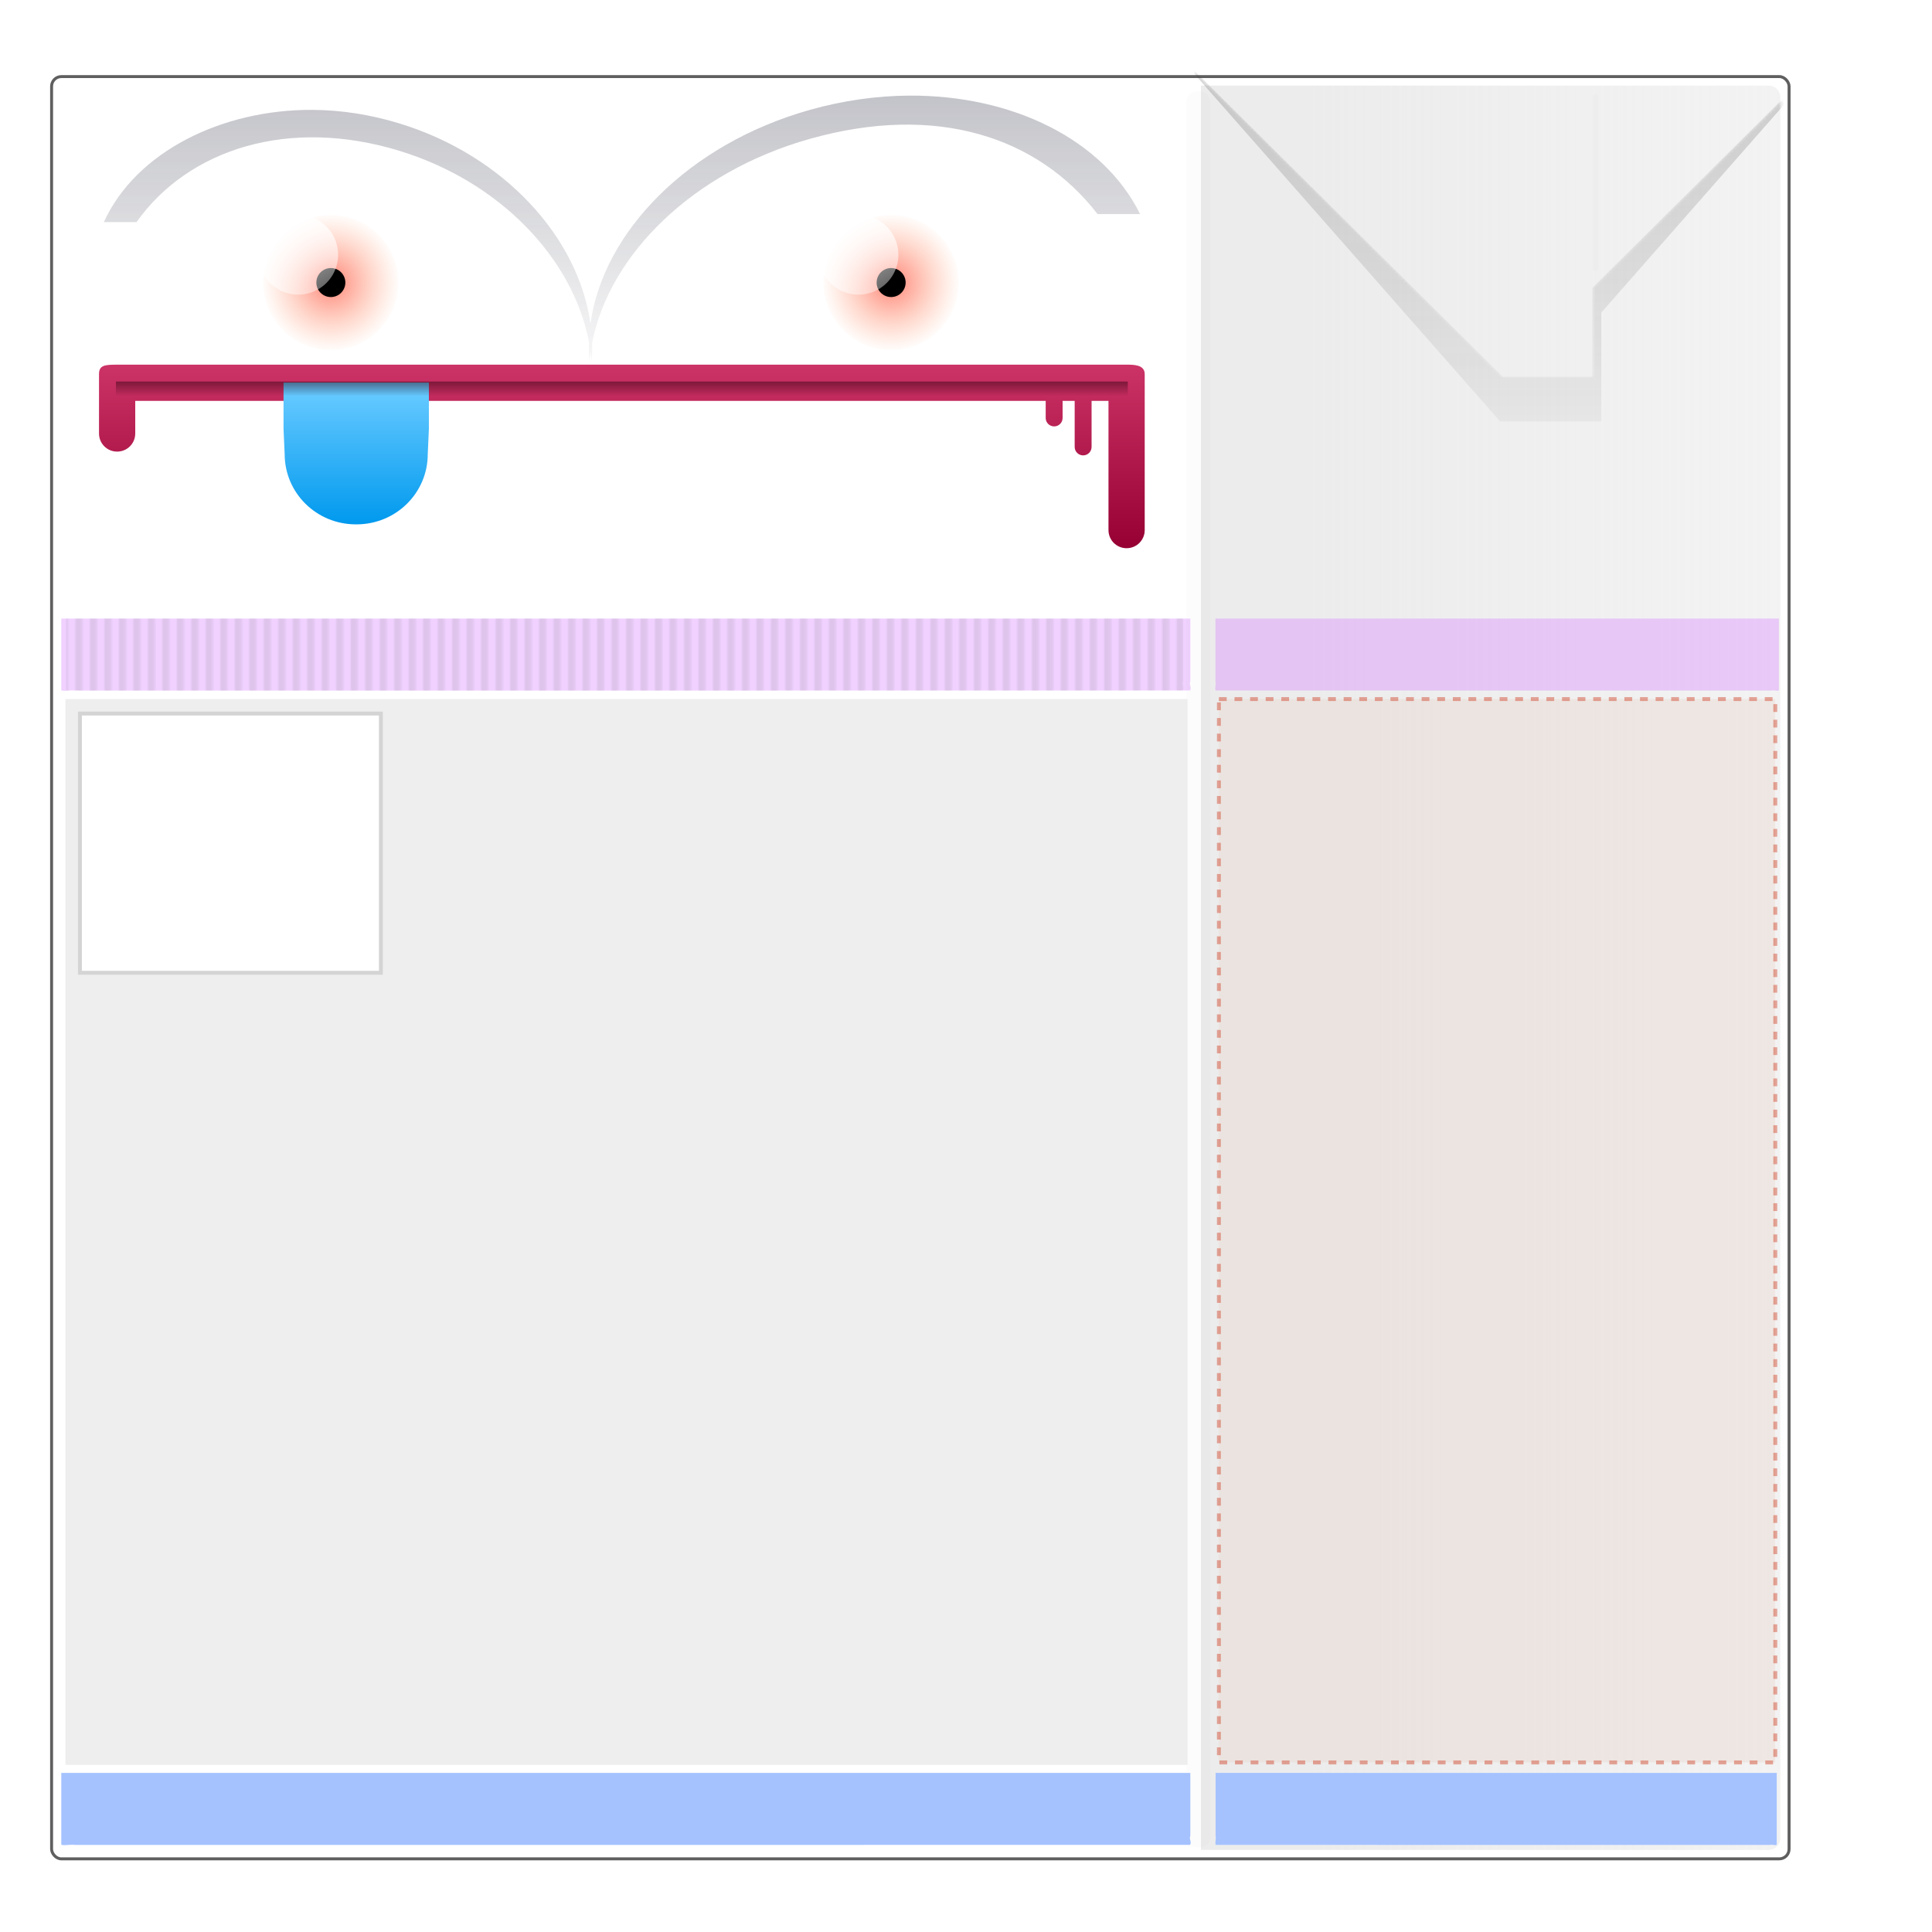 <?xml version="1.0" encoding="UTF-8" standalone="no"?>
<!-- Created with Inkscape (http://www.inkscape.org/) -->
<svg
   xmlns:dc="http://purl.org/dc/elements/1.1/"
   xmlns:cc="http://creativecommons.org/ns#"
   xmlns:rdf="http://www.w3.org/1999/02/22-rdf-syntax-ns#"
   xmlns:svg="http://www.w3.org/2000/svg"
   xmlns="http://www.w3.org/2000/svg"
   xmlns:xlink="http://www.w3.org/1999/xlink"
   xmlns:sodipodi="http://sodipodi.sourceforge.net/DTD/sodipodi-0.dtd"
   xmlns:inkscape="http://www.inkscape.org/namespaces/inkscape"
   width="800"
   height="800"
   id="svg2"
   sodipodi:version="0.32"
   inkscape:version="0.46"
   version="1.0"
   sodipodi:docbase="/home/ashley/Desktop/cartella lavori/svgs"
   sodipodi:docname="latte.svg"
   inkscape:output_extension="org.inkscape.output.svg.inkscape">
  <defs
     id="defs4">
    <inkscape:perspective
       sodipodi:type="inkscape:persp3d"
       inkscape:vp_x="0 : 400 : 1"
       inkscape:vp_y="0 : 1000 : 0"
       inkscape:vp_z="1000 : 400 : 1"
       inkscape:persp3d-origin="500 : 266.66667 : 1"
       id="perspective3283" />
    <linearGradient
       inkscape:collect="always"
       id="linearGradient4508">
      <stop
         style="stop-color:#ffaaaa;stop-opacity:1;"
         offset="0"
         id="stop4510" />
      <stop
         style="stop-color:#ffaaaa;stop-opacity:0;"
         offset="1"
         id="stop4512" />
    </linearGradient>
    <linearGradient
       inkscape:collect="always"
       id="linearGradient4494">
      <stop
         style="stop-color:#ffaaaa;stop-opacity:1;"
         offset="0"
         id="stop4496" />
      <stop
         style="stop-color:#ffaaaa;stop-opacity:0;"
         offset="1"
         id="stop4498" />
    </linearGradient>
    <linearGradient
       inkscape:collect="always"
       id="linearGradient3493">
      <stop
         style="stop-color:#35374a;stop-opacity:1;"
         offset="0"
         id="stop3495" />
      <stop
         style="stop-color:#35374a;stop-opacity:0;"
         offset="1"
         id="stop3497" />
    </linearGradient>
    <linearGradient
       inkscape:collect="always"
       id="linearGradient3468">
      <stop
         style="stop-color:#ffffff;stop-opacity:1;"
         offset="0"
         id="stop3470" />
      <stop
         style="stop-color:#ffffff;stop-opacity:0;"
         offset="1"
         id="stop3472" />
    </linearGradient>
    <linearGradient
       id="linearGradient3452">
      <stop
         style="stop-color:#ff8175;stop-opacity:1;"
         offset="0"
         id="stop3454" />
      <stop
         style="stop-color:#ffb590;stop-opacity:0;"
         offset="1"
         id="stop3456" />
    </linearGradient>
    <linearGradient
       id="linearGradient11436">
      <stop
         id="stop11438"
         offset="0"
         style="stop-color:#5d5d5d;stop-opacity:1;" />
      <stop
         id="stop11440"
         offset="1"
         style="stop-color:#5d5d5d;stop-opacity:0;" />
    </linearGradient>
    <linearGradient
       inkscape:collect="always"
       id="linearGradient9471">
      <stop
         style="stop-color:#000543;stop-opacity:1;"
         offset="0"
         id="stop9473" />
      <stop
         style="stop-color:#000543;stop-opacity:0;"
         offset="1"
         id="stop9475" />
    </linearGradient>
    <pattern
       inkscape:collect="always"
       xlink:href="#pattern4569"
       id="pattern7500"
       patternTransform="matrix(-2.014,0,0,1,2229.003,333.618)" />
    <pattern
       inkscape:collect="always"
       xlink:href="#pattern4445"
       id="pattern7492"
       patternTransform="matrix(-2.003,0,0,1,2220.891,-148.382)" />
    <pattern
       inkscape:collect="always"
       xlink:href="#pattern3418"
       id="pattern4569"
       patternTransform="translate(363.969,333.618)" />
    <pattern
       inkscape:collect="always"
       xlink:href="#pattern3414"
       id="pattern4445"
       patternTransform="translate(363.969,-148.382)" />
    <pattern
       inkscape:collect="always"
       xlink:href="#pattern3414"
       id="pattern3418"
       patternTransform="translate(363.969,331.618)" />
    <pattern
       inkscape:collect="always"
       xlink:href="#pattern3407"
       id="pattern3414"
       patternTransform="translate(363.969,-148.382)" />
    <linearGradient
       inkscape:collect="always"
       id="linearGradient14445">
      <stop
         style="stop-color:#000039;stop-opacity:1;"
         offset="0"
         id="stop14447" />
      <stop
         style="stop-color:#000039;stop-opacity:0;"
         offset="1"
         id="stop14449" />
    </linearGradient>
    <linearGradient
       inkscape:collect="always"
       id="linearGradient10512">
      <stop
         style="stop-color:#29000d;stop-opacity:1;"
         offset="0"
         id="stop10514" />
      <stop
         style="stop-color:#29000d;stop-opacity:0;"
         offset="1"
         id="stop10516" />
    </linearGradient>
    <linearGradient
       id="linearGradient9533">
      <stop
         style="stop-color:#0099ee;stop-opacity:1;"
         offset="0"
         id="stop9535" />
      <stop
         style="stop-color:#63c8ff;stop-opacity:1;"
         offset="1"
         id="stop9537" />
    </linearGradient>
    <linearGradient
       id="linearGradient9525">
      <stop
         style="stop-color:#cc3366;stop-opacity:1;"
         offset="0"
         id="stop9527" />
      <stop
         style="stop-color:#960032;stop-opacity:1;"
         offset="1"
         id="stop9529" />
    </linearGradient>
    <linearGradient
       id="linearGradient4383">
      <stop
         style="stop-color:#1a44b2;stop-opacity:1;"
         offset="0"
         id="stop4385" />
      <stop
         style="stop-color:#0099ee;stop-opacity:1"
         offset="1"
         id="stop4387" />
    </linearGradient>
    <linearGradient
       id="linearGradient3531">
      <stop
         style="stop-color:#ff6600;stop-opacity:1;"
         offset="0"
         id="stop3533" />
      <stop
         style="stop-color:#ff9a57;stop-opacity:1;"
         offset="1"
         id="stop3535" />
    </linearGradient>
    <linearGradient
       inkscape:collect="always"
       id="linearGradient3523">
      <stop
         style="stop-color:#803300;stop-opacity:1;"
         offset="0"
         id="stop3525" />
      <stop
         style="stop-color:#803300;stop-opacity:0;"
         offset="1"
         id="stop3527" />
    </linearGradient>
    <linearGradient
       id="linearGradient3405">
      <stop
         style="stop-color:#000000;stop-opacity:1;"
         offset="0"
         id="stop3407" />
      <stop
         style="stop-color:#ffffff;stop-opacity:1;"
         offset="1"
         id="stop3409" />
    </linearGradient>
    <linearGradient
       id="linearGradient3369">
      <stop
         style="stop-color:#565656;stop-opacity:1;"
         offset="0"
         id="stop3371" />
      <stop
         style="stop-color:#ffffff;stop-opacity:1;"
         offset="1"
         id="stop3373" />
    </linearGradient>
    <linearGradient
       inkscape:collect="always"
       id="linearGradient3258">
      <stop
         style="stop-color:#e0e0e0;stop-opacity:1;"
         offset="0"
         id="stop3260" />
      <stop
         style="stop-color:#e0e0e0;stop-opacity:0;"
         offset="1"
         id="stop3262" />
    </linearGradient>
    <linearGradient
       inkscape:collect="always"
       id="linearGradient3191">
      <stop
         style="stop-color:#3e3e3e;stop-opacity:1;"
         offset="0"
         id="stop3193" />
      <stop
         style="stop-color:#3e3e3e;stop-opacity:0;"
         offset="1"
         id="stop3195" />
    </linearGradient>
    <filter
       inkscape:collect="always"
       id="filter3236">
      <feGaussianBlur
         inkscape:collect="always"
         stdDeviation="1.549"
         id="feGaussianBlur3238" />
    </filter>
    <filter
       inkscape:collect="always"
       id="filter3246">
      <feGaussianBlur
         inkscape:collect="always"
         stdDeviation="0.069"
         id="feGaussianBlur3248" />
    </filter>
    <linearGradient
       inkscape:collect="always"
       xlink:href="#linearGradient3191"
       id="linearGradient3256"
       gradientUnits="userSpaceOnUse"
       x1="614.234"
       y1="54.635"
       x2="614.234"
       y2="258.782" />
    <mask
       maskUnits="userSpaceOnUse"
       id="mask3309">
      <path
         style="opacity:1;fill:#ffffff;fill-opacity:1;stroke:none;stroke-opacity:1"
         d="M 510.125,97.844 L 510.125,308.719 L 708.438,308.719 L 708.438,107.562 L 644.469,171.062 L 644.469,201.125 L 614.188,201.125 L 510.125,97.844 z"
         id="path3311" />
    </mask>
    <filter
       inkscape:collect="always"
       x="-1.385"
       width="3.769"
       y="-0.019"
       height="1.038"
       id="filter3363">
      <feGaussianBlur
         inkscape:collect="always"
         stdDeviation="4.662"
         id="feGaussianBlur3365" />
    </filter>
    <linearGradient
       inkscape:collect="always"
       xlink:href="#linearGradient3405"
       id="linearGradient3417"
       gradientUnits="userSpaceOnUse"
       x1="645.487"
       y1="101.617"
       x2="645.487"
       y2="202.653" />
    <mask
       maskUnits="userSpaceOnUse"
       id="mask3413">
      <rect
         style="opacity:1;fill:url(#linearGradient3417);fill-opacity:1;stroke:none;stroke-opacity:1"
         id="rect3415"
         width="57.579"
         height="101.015"
         x="610.132"
         y="101.637"
         ry="0.862" />
    </mask>
    <linearGradient
       inkscape:collect="always"
       xlink:href="#linearGradient3523"
       id="linearGradient3529"
       x1="694.322"
       y1="557.14"
       x2="760.68"
       y2="540.977"
       gradientUnits="userSpaceOnUse"
       gradientTransform="translate(0,2)" />
    <linearGradient
       inkscape:collect="always"
       xlink:href="#linearGradient3531"
       id="linearGradient3537"
       x1="797.515"
       y1="582.471"
       x2="797.515"
       y2="477.919"
       gradientUnits="userSpaceOnUse" />
    <linearGradient
       inkscape:collect="always"
       xlink:href="#linearGradient3191"
       id="linearGradient2230"
       gradientUnits="userSpaceOnUse"
       x1="614.234"
       y1="54.635"
       x2="614.234"
       y2="258.782" />
    <linearGradient
       inkscape:collect="always"
       xlink:href="#linearGradient4383"
       id="linearGradient4389"
       x1="1046.943"
       y1="-321.882"
       x2="1048.163"
       y2="484.617"
       gradientUnits="userSpaceOnUse" />
    <mask
       maskUnits="userSpaceOnUse"
       id="mask9430">
      <path
         style="opacity:1;fill:#ffffff;fill-opacity:1;fill-rule:evenodd;stroke:#9b9b9b;stroke-width:2.7;stroke-linecap:butt;stroke-linejoin:miter;marker:none;marker-start:none;marker-mid:none;marker-end:none;stroke-miterlimit:4;stroke-dasharray:none;stroke-dashoffset:0;stroke-opacity:1;visibility:visible;display:inline;overflow:visible;enable-background:accumulate"
         d="M 482.719,-321.882 L 1482.719,-321.882 L 1482.719,478.118 L 482.719,478.118 L 482.719,-321.882 z"
         id="path9432" />
    </mask>
    <filter
       id="filter4025"
       height="1.176"
       y="-0.088"
       width="1.247"
       x="-0.124"
       inkscape:collect="always">
      <feGaussianBlur
         id="feGaussianBlur4027"
         stdDeviation="9.191"
         inkscape:collect="always" />
    </filter>
    <filter
       id="filter4021"
       inkscape:collect="always">
      <feGaussianBlur
         id="feGaussianBlur4023"
         stdDeviation="9.191"
         inkscape:collect="always" />
    </filter>
    <filter
       id="filter3956"
       inkscape:collect="always">
      <feGaussianBlur
         id="feGaussianBlur3958"
         stdDeviation="5.134"
         inkscape:collect="always" />
    </filter>
    <filter
       id="filter3952"
       inkscape:collect="always">
      <feGaussianBlur
         id="feGaussianBlur3954"
         stdDeviation="5.134"
         inkscape:collect="always" />
    </filter>
    <filter
       id="filter3908"
       inkscape:collect="always">
      <feGaussianBlur
         id="feGaussianBlur3910"
         stdDeviation="1.86"
         inkscape:collect="always" />
    </filter>
    <filter
       id="filter3904"
       inkscape:collect="always">
      <feGaussianBlur
         id="feGaussianBlur3906"
         stdDeviation="1.86"
         inkscape:collect="always" />
    </filter>
    <radialGradient
       r="19.446"
       fy="184.053"
       fx="526.105"
       cy="184.053"
       cx="526.105"
       gradientTransform="matrix(1,0,0,3.437,0,-442.392)"
       gradientUnits="userSpaceOnUse"
       id="radialGradient3405"
       xlink:href="#linearGradient11124"
       inkscape:collect="always" />
    <radialGradient
       r="90.312"
       fy="126.095"
       fx="164.169"
       cy="126.095"
       cx="164.169"
       gradientTransform="matrix(0,2.412,-1.438,0,350.796,-251.779)"
       gradientUnits="userSpaceOnUse"
       id="radialGradient11239"
       xlink:href="#linearGradient11124"
       inkscape:collect="always" />
    <mask
       id="mask11231"
       maskUnits="userSpaceOnUse">
      <path
         id="path11233"
         d="M 472.678,106.688 L 472.678,218.812 L 474.954,218.812 C 481.112,203.491 494.087,192.969 509.186,192.969 L 542.925,192.969 L 542.925,106.688 L 472.678,106.688 z"
         style="opacity:1;fill:#ffffff;fill-opacity:1;fill-rule:evenodd;stroke:none;stroke-width:2.7;stroke-linecap:butt;stroke-linejoin:miter;marker:none;marker-start:none;marker-mid:none;marker-end:none;stroke-miterlimit:4;stroke-dasharray:none;stroke-dashoffset:0;stroke-opacity:1;visibility:visible;display:inline;overflow:visible;enable-background:accumulate" />
    </mask>
    <radialGradient
       gradientUnits="userSpaceOnUse"
       gradientTransform="matrix(1,0,0,3.437,0,-442.392)"
       r="19.446"
       fy="184.053"
       fx="526.105"
       cy="184.053"
       cx="526.105"
       id="radialGradient11217"
       xlink:href="#linearGradient11124"
       inkscape:collect="always" />
    <linearGradient
       gradientTransform="matrix(0.886,0,0,1,198.838,86)"
       y2="158.798"
       x2="385.593"
       y1="158.798"
       x1="314.6"
       gradientUnits="userSpaceOnUse"
       id="linearGradient11210"
       xlink:href="#linearGradient11124"
       inkscape:collect="always" />
    <linearGradient
       y2="158.798"
       x2="385.593"
       y1="158.798"
       x1="314.6"
       gradientUnits="userSpaceOnUse"
       id="linearGradient11198"
       xlink:href="#linearGradient11124"
       inkscape:collect="always" />
    <mask
       id="mask11138"
       maskUnits="userSpaceOnUse">
      <path
         id="path11140"
         d="M 60.75,126.031 C 60.665,126.814 60.594,127.6 60.594,128.406 L 60.594,255.688 C 60.594,267.719 70.281,277.406 82.312,277.406 L 253.031,277.406 C 265.063,277.406 274.75,267.719 274.75,255.688 L 274.75,129.25 L 202.438,201.594 C 193.292,210.739 181.309,215.239 169.375,215.094 C 157.431,215.247 145.434,210.747 136.281,201.594 L 60.75,126.031 z"
         style="opacity:1;fill:#ffffff;fill-opacity:1;fill-rule:evenodd;stroke:none;stroke-width:2.7;stroke-linecap:butt;stroke-linejoin:miter;marker:none;marker-start:none;marker-mid:none;marker-end:none;stroke-miterlimit:4;stroke-dasharray:none;stroke-dashoffset:0;stroke-opacity:1;visibility:visible;display:inline;overflow:visible;enable-background:accumulate" />
    </mask>
    <radialGradient
       gradientUnits="userSpaceOnUse"
       gradientTransform="matrix(0,2.618,-1.691,0,382.709,-285.538)"
       r="90.312"
       fy="126.095"
       fx="164.169"
       cy="126.095"
       cx="164.169"
       id="radialGradient11130"
       xlink:href="#linearGradient11124"
       inkscape:collect="always" />
    <filter
       id="filter11120"
       inkscape:collect="always">
      <feGaussianBlur
         id="feGaussianBlur11122"
         stdDeviation="3.652"
         inkscape:collect="always" />
    </filter>
    <linearGradient
       gradientUnits="userSpaceOnUse"
       y2="155.1"
       x2="184.152"
       y1="-84.058"
       x1="184.152"
       id="linearGradient11066"
       xlink:href="#linearGradient11060"
       inkscape:collect="always" />
    <filter
       id="filter11056"
       inkscape:collect="always">
      <feGaussianBlur
         id="feGaussianBlur11058"
         stdDeviation="4.378"
         inkscape:collect="always" />
    </filter>
    <radialGradient
       gradientUnits="userSpaceOnUse"
       gradientTransform="matrix(1.108,0,0,1.262,-18.316,-8.689)"
       r="125.859"
       fy="134.562"
       fx="169.766"
       cy="134.562"
       cx="169.766"
       id="radialGradient10835"
       xlink:href="#linearGradient10829"
       inkscape:collect="always" />
    <linearGradient
       id="linearGradient10829"
       inkscape:collect="always">
      <stop
         id="stop10831"
         offset="0"
         style="stop-color:#030c1f;stop-opacity:1;" />
      <stop
         id="stop10833"
         offset="1"
         style="stop-color:#030c1f;stop-opacity:0;" />
    </linearGradient>
    <linearGradient
       id="linearGradient11060"
       inkscape:collect="always">
      <stop
         id="stop11062"
         offset="0"
         style="stop-color:#ffffff;stop-opacity:1;" />
      <stop
         id="stop11064"
         offset="1"
         style="stop-color:#ffffff;stop-opacity:0;" />
    </linearGradient>
    <linearGradient
       id="linearGradient11124"
       inkscape:collect="always">
      <stop
         id="stop11126"
         offset="0"
         style="stop-color:#0b006d;stop-opacity:1;" />
      <stop
         id="stop11128"
         offset="1"
         style="stop-color:#0b006d;stop-opacity:0;" />
    </linearGradient>
    <linearGradient
       id="linearGradient3255"
       inkscape:collect="always">
      <stop
         id="stop3257"
         offset="0"
         style="stop-color:#091979;stop-opacity:1" />
      <stop
         id="stop3259"
         offset="1"
         style="stop-color:#3371ff;stop-opacity:1" />
    </linearGradient>
    <radialGradient
       inkscape:collect="always"
       xlink:href="#linearGradient11124"
       id="radialGradient4484"
       gradientUnits="userSpaceOnUse"
       gradientTransform="matrix(0,2.412,-1.438,0,350.796,-251.779)"
       cx="164.169"
       cy="126.095"
       fx="164.169"
       fy="126.095"
       r="90.312" />
    <radialGradient
       inkscape:collect="always"
       xlink:href="#linearGradient11124"
       id="radialGradient4498"
       gradientUnits="userSpaceOnUse"
       gradientTransform="matrix(1,0,0,3.437,0,-442.392)"
       cx="526.105"
       cy="184.053"
       fx="526.105"
       fy="184.053"
       r="19.446" />
    <radialGradient
       inkscape:collect="always"
       xlink:href="#linearGradient11124"
       id="radialGradient4524"
       gradientUnits="userSpaceOnUse"
       gradientTransform="matrix(1,0,0,3.437,0,-442.392)"
       cx="526.105"
       cy="184.053"
       fx="526.105"
       fy="184.053"
       r="19.446" />
    <filter
       inkscape:collect="always"
       id="filter5572">
      <feGaussianBlur
         inkscape:collect="always"
         stdDeviation="1.217"
         id="feGaussianBlur5574" />
    </filter>
    <linearGradient
       inkscape:collect="always"
       xlink:href="#linearGradient3191"
       id="linearGradient5604"
       gradientUnits="userSpaceOnUse"
       x1="614.234"
       y1="54.635"
       x2="614.234"
       y2="258.782" />
    <linearGradient
       inkscape:collect="always"
       xlink:href="#linearGradient9525"
       id="linearGradient9531"
       x1="150"
       y1="171"
       x2="150"
       y2="247.007"
       gradientUnits="userSpaceOnUse" />
    <linearGradient
       inkscape:collect="always"
       xlink:href="#linearGradient9533"
       id="linearGradient9539"
       x1="570.219"
       y1="-84.757"
       x2="570.219"
       y2="-138.116"
       gradientUnits="userSpaceOnUse"
       gradientTransform="translate(60,0)" />
    <linearGradient
       inkscape:collect="always"
       xlink:href="#linearGradient10512"
       id="linearGradient10518"
       x1="704.219"
       y1="-150.455"
       x2="704.219"
       y2="-137.857"
       gradientUnits="userSpaceOnUse" />
    <linearGradient
       inkscape:collect="always"
       xlink:href="#linearGradient14445"
       id="linearGradient14451"
       x1="647.861"
       y1="-93.717"
       x2="647.861"
       y2="154.037"
       gradientUnits="userSpaceOnUse" />
    <linearGradient
       inkscape:collect="always"
       xlink:href="#linearGradient9525"
       id="linearGradient16400"
       gradientUnits="userSpaceOnUse"
       x1="150"
       y1="171"
       x2="150"
       y2="247.007" />
    <linearGradient
       inkscape:collect="always"
       xlink:href="#linearGradient9533"
       id="linearGradient16402"
       gradientUnits="userSpaceOnUse"
       gradientTransform="translate(60,0)"
       x1="570.219"
       y1="-84.757"
       x2="570.219"
       y2="-138.116" />
    <linearGradient
       inkscape:collect="always"
       xlink:href="#linearGradient10512"
       id="linearGradient16404"
       gradientUnits="userSpaceOnUse"
       x1="704.219"
       y1="-150.455"
       x2="704.219"
       y2="-137.857" />
    <pattern
       patternUnits="userSpaceOnUse"
       width="42"
       height="29"
       patternTransform="translate(363.969,-148.382)"
       id="pattern3407">
      <path
         sodipodi:nodetypes="cccccccccccccccccccccccccccccccccccccc"
         d="M 0,0 L 2.75,0 L 2.75,29 L 0,29 L 0,0 z M 6,0 L 8.75,0 L 8.75,29 L 6,29 L 6,0 z M 12,0 L 14.75,0 L 14.75,29 L 12,29 L 12,0 z M 18,0 L 20.75,0 L 20.75,29 L 18,29 L 18,0 z M 24,0 L 26.75,0 L 26.75,29 L 24,29 L 24,0 z M 30,0 L 32.75,0 L 32.75,29 L 30,29 L 30,0 z M 36,0 L 38.75,0 L 38.75,29 L 36,29 L 36,0 z M 42,0 L 42,29 L 42,0 z "
         style="color:#000000;fill:#696969;fill-opacity:1;fill-rule:evenodd;stroke:none;stroke-width:2.542;stroke-linecap:butt;stroke-linejoin:miter;marker:none;marker-start:none;marker-mid:none;marker-end:none;stroke-miterlimit:4;stroke-dashoffset:0;stroke-opacity:1;visibility:visible;display:inline;overflow:visible;enable-background:accumulate"
         id="path3396" />
    </pattern>
    <linearGradient
       inkscape:collect="always"
       xlink:href="#linearGradient3255"
       id="linearGradient4497"
       gradientUnits="userSpaceOnUse"
       x1="634.503"
       y1="321.54"
       x2="634.503"
       y2="12.131" />
    <linearGradient
       inkscape:collect="always"
       xlink:href="#linearGradient11060"
       id="linearGradient4499"
       gradientUnits="userSpaceOnUse"
       x1="184.152"
       y1="-89.772"
       x2="184.152"
       y2="143.671" />
    <radialGradient
       inkscape:collect="always"
       xlink:href="#linearGradient11124"
       id="radialGradient4501"
       gradientUnits="userSpaceOnUse"
       gradientTransform="matrix(0,2.412,-1.438,0,350.796,-251.779)"
       cx="164.169"
       cy="126.095"
       fx="164.169"
       fy="126.095"
       r="90.312" />
    <linearGradient
       inkscape:collect="always"
       xlink:href="#linearGradient3255"
       id="linearGradient4503"
       gradientUnits="userSpaceOnUse"
       x1="634.503"
       y1="321.54"
       x2="634.503"
       y2="12.131" />
    <linearGradient
       inkscape:collect="always"
       xlink:href="#linearGradient11060"
       id="linearGradient4505"
       gradientUnits="userSpaceOnUse"
       x1="184.152"
       y1="-66.463"
       x2="184.152"
       y2="115.575" />
    <linearGradient
       inkscape:collect="always"
       xlink:href="#linearGradient11124"
       id="linearGradient4507"
       gradientUnits="userSpaceOnUse"
       x1="314.6"
       y1="158.798"
       x2="385.593"
       y2="158.798" />
    <linearGradient
       inkscape:collect="always"
       xlink:href="#linearGradient3255"
       id="linearGradient4509"
       gradientUnits="userSpaceOnUse"
       x1="634.503"
       y1="321.54"
       x2="634.503"
       y2="12.131" />
    <linearGradient
       inkscape:collect="always"
       xlink:href="#linearGradient11060"
       id="linearGradient4511"
       gradientUnits="userSpaceOnUse"
       gradientTransform="translate(120,0)"
       x1="184.152"
       y1="-66.463"
       x2="184.152"
       y2="115.575" />
    <linearGradient
       inkscape:collect="always"
       xlink:href="#linearGradient11124"
       id="linearGradient4513"
       gradientUnits="userSpaceOnUse"
       x1="314.6"
       y1="158.798"
       x2="385.593"
       y2="158.798" />
    <radialGradient
       inkscape:collect="always"
       xlink:href="#linearGradient11124"
       id="radialGradient4515"
       gradientUnits="userSpaceOnUse"
       gradientTransform="matrix(1,0,0,3.437,0,-442.392)"
       cx="526.105"
       cy="184.053"
       fx="526.105"
       fy="184.053"
       r="19.446" />
    <linearGradient
       inkscape:collect="always"
       xlink:href="#linearGradient11060"
       id="linearGradient4517"
       gradientUnits="userSpaceOnUse"
       gradientTransform="translate(216.975,157.584)"
       x1="523.448"
       y1="38.487"
       x2="397.103"
       y2="111.433" />
    <linearGradient
       inkscape:collect="always"
       xlink:href="#linearGradient3255"
       id="linearGradient4519"
       gradientUnits="userSpaceOnUse"
       x1="634.503"
       y1="321.54"
       x2="634.503"
       y2="12.131" />
    <linearGradient
       inkscape:collect="always"
       xlink:href="#linearGradient11060"
       id="linearGradient4521"
       gradientUnits="userSpaceOnUse"
       gradientTransform="translate(332,0)"
       x1="184.152"
       y1="-66.463"
       x2="184.152"
       y2="115.575" />
    <linearGradient
       inkscape:collect="always"
       xlink:href="#linearGradient11124"
       id="linearGradient4523"
       gradientUnits="userSpaceOnUse"
       x1="314.6"
       y1="158.798"
       x2="385.593"
       y2="158.798" />
    <linearGradient
       inkscape:collect="always"
       xlink:href="#linearGradient11060"
       id="linearGradient4525"
       gradientUnits="userSpaceOnUse"
       gradientTransform="translate(438,10)"
       x1="453.863"
       y1="-7.874"
       x2="375.071"
       y2="68.097" />
    <linearGradient
       inkscape:collect="always"
       xlink:href="#linearGradient11060"
       id="linearGradient4527"
       gradientUnits="userSpaceOnUse"
       gradientTransform="translate(438,10)"
       x1="551.452"
       y1="4.461"
       x2="398.008"
       y2="95.574" />
    <linearGradient
       inkscape:collect="always"
       xlink:href="#linearGradient3255"
       id="linearGradient4529"
       gradientUnits="userSpaceOnUse"
       x1="645.931"
       y1="566.281"
       x2="647.36"
       y2="279.217" />
    <linearGradient
       inkscape:collect="always"
       xlink:href="#linearGradient11060"
       id="linearGradient4531"
       gradientUnits="userSpaceOnUse"
       x1="210.801"
       y1="213.543"
       x2="112.723"
       y2="364.727" />
    <linearGradient
       inkscape:collect="always"
       xlink:href="#linearGradient11124"
       id="linearGradient4533"
       gradientUnits="userSpaceOnUse"
       x1="314.6"
       y1="158.798"
       x2="385.593"
       y2="158.798" />
    <linearGradient
       inkscape:collect="always"
       xlink:href="#linearGradient3255"
       id="linearGradient4535"
       gradientUnits="userSpaceOnUse"
       x1="645.931"
       y1="566.281"
       x2="647.36"
       y2="279.217" />
    <linearGradient
       inkscape:collect="always"
       xlink:href="#linearGradient11060"
       id="linearGradient4537"
       gradientUnits="userSpaceOnUse"
       gradientTransform="translate(120,0)"
       x1="184.152"
       y1="-66.463"
       x2="184.152"
       y2="115.575" />
    <linearGradient
       inkscape:collect="always"
       xlink:href="#linearGradient11124"
       id="linearGradient4539"
       gradientUnits="userSpaceOnUse"
       x1="314.6"
       y1="158.798"
       x2="385.593"
       y2="158.798" />
    <radialGradient
       inkscape:collect="always"
       xlink:href="#linearGradient11124"
       id="radialGradient4541"
       gradientUnits="userSpaceOnUse"
       gradientTransform="matrix(1,0,0,3.437,0,-442.392)"
       cx="526.105"
       cy="184.053"
       fx="526.105"
       fy="184.053"
       r="19.446" />
    <linearGradient
       inkscape:collect="always"
       xlink:href="#linearGradient11060"
       id="linearGradient4543"
       gradientUnits="userSpaceOnUse"
       gradientTransform="translate(216.975,157.584)"
       x1="523.448"
       y1="38.487"
       x2="397.103"
       y2="111.433" />
    <linearGradient
       inkscape:collect="always"
       xlink:href="#linearGradient3255"
       id="linearGradient4545"
       gradientUnits="userSpaceOnUse"
       x1="645.931"
       y1="566.281"
       x2="647.36"
       y2="279.217" />
    <linearGradient
       inkscape:collect="always"
       xlink:href="#linearGradient11060"
       id="linearGradient4547"
       gradientUnits="userSpaceOnUse"
       gradientTransform="translate(118.857,279.143)"
       x1="184.152"
       y1="-66.463"
       x2="184.152"
       y2="115.575" />
    <linearGradient
       inkscape:collect="always"
       xlink:href="#linearGradient11124"
       id="linearGradient4549"
       gradientUnits="userSpaceOnUse"
       x1="314.6"
       y1="158.798"
       x2="385.593"
       y2="158.798" />
    <linearGradient
       inkscape:collect="always"
       xlink:href="#linearGradient11060"
       id="linearGradient4551"
       gradientUnits="userSpaceOnUse"
       gradientTransform="translate(218.857,279.143)"
       x1="184.152"
       y1="-66.463"
       x2="184.152"
       y2="115.575" />
    <linearGradient
       inkscape:collect="always"
       xlink:href="#linearGradient11124"
       id="linearGradient4553"
       gradientUnits="userSpaceOnUse"
       x1="314.6"
       y1="158.798"
       x2="385.593"
       y2="158.798" />
    <linearGradient
       inkscape:collect="always"
       xlink:href="#linearGradient3255"
       id="linearGradient4555"
       gradientUnits="userSpaceOnUse"
       x1="645.931"
       y1="566.281"
       x2="647.36"
       y2="279.217" />
    <linearGradient
       inkscape:collect="always"
       xlink:href="#linearGradient11124"
       id="linearGradient4557"
       gradientUnits="userSpaceOnUse"
       x1="666.776"
       y1="374.971"
       x2="742.578"
       y2="374.971" />
    <linearGradient
       inkscape:collect="always"
       xlink:href="#linearGradient11124"
       id="linearGradient4559"
       gradientUnits="userSpaceOnUse"
       x1="675.607"
       y1="542.656"
       x2="705.812"
       y2="542.656" />
    <linearGradient
       inkscape:collect="always"
       xlink:href="#linearGradient11060"
       id="linearGradient4561"
       gradientUnits="userSpaceOnUse"
       gradientTransform="translate(218.857,279.143)"
       x1="689.228"
       y1="-10.905"
       x2="592.879"
       y2="77.857" />
    <linearGradient
       inkscape:collect="always"
       xlink:href="#linearGradient11060"
       id="linearGradient4563"
       gradientUnits="userSpaceOnUse"
       gradientTransform="translate(218.857,279.143)"
       x1="796.304"
       y1="61.826"
       x2="603.365"
       y2="207.498" />
    <linearGradient
       inkscape:collect="always"
       xlink:href="#linearGradient9471"
       id="linearGradient9477"
       x1="1163.562"
       y1="-372.163"
       x2="1163.562"
       y2="-223.188"
       gradientUnits="userSpaceOnUse" />
    <mask
       maskUnits="userSpaceOnUse"
       id="mask9482">
      <rect
         y="-321.882"
         x="482.719"
         height="800"
         width="1000"
         id="rect9484"
         style="opacity:1;fill:#ffffff;fill-opacity:1;fill-rule:evenodd;stroke:none;stroke-width:1px;stroke-linecap:butt;stroke-linejoin:miter;marker:none;marker-start:none;marker-mid:none;marker-end:none;stroke-miterlimit:4;stroke-dasharray:none;stroke-dashoffset:0;stroke-opacity:1;visibility:visible;display:inline;overflow:visible;enable-background:accumulate" />
    </mask>
    <linearGradient
       inkscape:collect="always"
       xlink:href="#linearGradient11436"
       id="linearGradient11442"
       gradientUnits="userSpaceOnUse"
       x1="1163.562"
       y1="-372.163"
       x2="1163.562"
       y2="-223.188" />
    <mask
       maskUnits="userSpaceOnUse"
       id="mask11444">
      <path
         style="fill:#ffffff;fill-opacity:1;stroke:#5f5f5f;stroke-width:1.224;stroke-opacity:1"
         d="M 507.625,-288.125 C 503.751,-285.908 507.303,-279.671 506.094,-276.125 C 506.177,-35.892 505.927,204.395 506.219,444.594 C 509.153,447.909 515.202,444.685 519.125,445.812 C 752.767,445.771 986.439,445.896 1220.062,445.75 C 1223.763,443.335 1220.375,437.244 1221.531,433.625 C 1221.469,193.514 1221.656,-46.626 1221.438,-286.719 C 1219.151,-290.377 1213.023,-287.003 1209.5,-288.156 C 975.543,-288.135 741.573,-288.198 507.625,-288.125 z"
         id="path11446" />
    </mask>
    <linearGradient
       inkscape:collect="always"
       xlink:href="#linearGradient9471"
       id="linearGradient11452"
       gradientUnits="userSpaceOnUse"
       x1="1163.562"
       y1="-372.163"
       x2="1163.562"
       y2="-223.188" />
    <linearGradient
       inkscape:collect="always"
       xlink:href="#linearGradient3258"
       id="linearGradient2458"
       gradientUnits="userSpaceOnUse"
       gradientTransform="matrix(1.224,0,0,1.224,348.324,-412.077)"
       x1="553.563"
       y1="401.156"
       x2="998.516"
       y2="401.156" />
    <radialGradient
       inkscape:collect="always"
       xlink:href="#linearGradient3452"
       id="radialGradient3458"
       cx="123"
       cy="117"
       fx="123"
       fy="117"
       r="20.808"
       gradientUnits="userSpaceOnUse" />
    <linearGradient
       inkscape:collect="always"
       xlink:href="#linearGradient3468"
       id="linearGradient3474"
       x1="91"
       y1="96"
       x2="124"
       y2="153.5"
       gradientUnits="userSpaceOnUse" />
    <radialGradient
       inkscape:collect="always"
       xlink:href="#linearGradient3452"
       id="radialGradient3489"
       gradientUnits="userSpaceOnUse"
       cx="123"
       cy="117"
       fx="123"
       fy="117"
       r="20.808" />
    <linearGradient
       inkscape:collect="always"
       xlink:href="#linearGradient3468"
       id="linearGradient3491"
       gradientUnits="userSpaceOnUse"
       x1="91"
       y1="96"
       x2="124"
       y2="153.5" />
    <linearGradient
       inkscape:collect="always"
       xlink:href="#linearGradient3493"
       id="linearGradient3499"
       x1="252"
       y1="26.576"
       x2="252"
       y2="166.516"
       gradientUnits="userSpaceOnUse" />
    <filter
       inkscape:collect="always"
       id="filter3517">
      <feGaussianBlur
         inkscape:collect="always"
         stdDeviation="0.597"
         id="feGaussianBlur3519" />
    </filter>
    <linearGradient
       inkscape:collect="always"
       xlink:href="#linearGradient4494"
       id="linearGradient4500"
       x1="323"
       y1="165.459"
       x2="323"
       y2="229.111"
       gradientUnits="userSpaceOnUse" />
    <linearGradient
       inkscape:collect="always"
       xlink:href="#linearGradient4494"
       id="linearGradient4504"
       gradientUnits="userSpaceOnUse"
       x1="323"
       y1="165.459"
       x2="323"
       y2="229.111" />
    <radialGradient
       inkscape:collect="always"
       xlink:href="#linearGradient4508"
       id="radialGradient4514"
       cx="319"
       cy="304.5"
       fx="319"
       fy="304.5"
       r="82"
       gradientTransform="matrix(1,0,0,0.933,0,20.424)"
       gradientUnits="userSpaceOnUse" />
  </defs>
  <sodipodi:namedview
     id="base"
     pagecolor="#ffffff"
     bordercolor="#666666"
     borderopacity="1.0"
     inkscape:pageopacity="0"
     inkscape:pageshadow="2"
     inkscape:zoom="0.5"
     inkscape:cx="898.9746"
     inkscape:cy="466.48133"
     inkscape:document-units="px"
     inkscape:current-layer="layer1"
     width="1000px"
     height="800px"
     inkscape:window-width="1280"
     inkscape:window-height="951"
     inkscape:window-x="0"
     inkscape:window-y="40"
     showguides="true"
     inkscape:guide-bbox="true"
     showgrid="false" />
  <g
     inkscape:groupmode="layer"
     id="layer2"
     inkscape:label="bg"
     style="display:none">
    <g
       id="g14923"
       inkscape:export-filename="/home/ashley/Desktop/cartella lavori/milkplus/bg.png"
       inkscape:export-xdpi="90"
       inkscape:export-ydpi="90">
      <rect
         transform="translate(-482.719,321.882)"
         y="-321.882"
         x="482.719"
         height="800"
         width="1000"
         id="rect2232"
         style="opacity:1;fill:url(#linearGradient4389);fill-opacity:1;fill-rule:evenodd;stroke:none;stroke-width:1px;stroke-linecap:butt;stroke-linejoin:miter;marker:none;marker-start:none;marker-mid:none;marker-end:none;stroke-miterlimit:4;stroke-dasharray:none;stroke-dashoffset:0;stroke-opacity:1;visibility:visible;display:inline;overflow:visible;enable-background:accumulate" />
      <path
         mask="url(#mask9482)"
         d="M 559.987,-370.975 L 569.467,-361.494 C 571.05,-359.911 571.05,-357.363 569.467,-355.78 L 389.987,-176.299 C 388.404,-174.716 385.855,-174.716 384.272,-176.299 L 374.792,-185.78 C 373.209,-187.363 373.209,-189.911 374.792,-191.494 L 554.272,-370.975 C 555.855,-372.558 558.404,-372.558 559.987,-370.975 z M 619.987,-370.975 L 629.467,-361.494 C 631.05,-359.911 631.05,-357.363 629.467,-355.78 L 484.144,-210.457 L 449.987,-176.299 C 448.404,-174.716 445.855,-174.716 444.272,-176.299 L 434.792,-185.78 C 433.209,-187.363 433.209,-189.911 434.792,-191.494 L 614.272,-370.975 C 615.855,-372.558 618.404,-372.558 619.987,-370.975 z M 679.987,-370.975 L 689.467,-361.494 C 691.05,-359.911 691.05,-357.363 689.467,-355.78 L 509.987,-176.299 C 508.404,-174.716 505.855,-174.716 504.272,-176.299 L 494.792,-185.78 C 493.209,-187.363 493.209,-189.911 494.792,-191.494 L 674.272,-370.975 C 675.855,-372.558 678.404,-372.558 679.987,-370.975 z M 739.987,-370.975 L 749.467,-361.494 C 751.05,-359.911 751.05,-357.363 749.467,-355.78 L 569.987,-176.299 C 568.404,-174.716 565.855,-174.716 564.272,-176.299 L 554.792,-185.78 C 553.209,-187.363 553.209,-189.911 554.792,-191.494 L 734.272,-370.975 C 735.855,-372.558 738.404,-372.558 739.987,-370.975 z M 799.987,-370.975 L 809.467,-361.494 C 811.05,-359.911 811.05,-357.363 809.467,-355.78 L 629.987,-176.299 C 628.404,-174.716 625.855,-174.716 624.272,-176.299 L 614.792,-185.78 C 613.209,-187.363 613.209,-189.911 614.792,-191.494 L 794.272,-370.975 C 795.855,-372.558 798.404,-372.558 799.987,-370.975 z M 859.987,-370.975 L 869.467,-361.494 C 871.05,-359.911 871.05,-357.363 869.467,-355.78 L 689.987,-176.299 C 688.404,-174.716 685.855,-174.716 684.273,-176.299 L 674.792,-185.78 C 673.209,-187.363 673.209,-189.911 674.792,-191.494 L 854.273,-370.975 C 855.855,-372.558 858.404,-372.558 859.987,-370.975 z M 919.987,-370.975 L 929.467,-361.494 C 931.05,-359.911 931.05,-357.363 929.467,-355.78 L 749.987,-176.299 C 748.404,-174.716 745.855,-174.716 744.272,-176.299 L 734.792,-185.78 C 733.209,-187.363 733.209,-189.911 734.792,-191.494 L 914.272,-370.975 C 915.855,-372.558 918.404,-372.558 919.987,-370.975 z M 979.987,-370.975 L 989.467,-361.494 C 991.05,-359.911 991.05,-357.363 989.467,-355.78 L 809.987,-176.299 C 808.404,-174.716 805.855,-174.716 804.272,-176.299 L 794.792,-185.78 C 793.209,-187.363 793.209,-189.911 794.792,-191.494 L 974.272,-370.975 C 975.855,-372.558 978.404,-372.558 979.987,-370.975 z M 1039.987,-370.975 L 1049.467,-361.494 C 1051.05,-359.911 1051.05,-357.363 1049.467,-355.78 L 869.987,-176.299 C 868.404,-174.716 865.855,-174.716 864.272,-176.299 L 854.792,-185.78 C 853.209,-187.363 853.209,-189.911 854.792,-191.494 L 1034.272,-370.975 C 1035.855,-372.558 1038.404,-372.558 1039.987,-370.975 z M 1099.987,-370.975 L 1109.467,-361.494 C 1111.05,-359.911 1111.05,-357.363 1109.467,-355.78 L 929.987,-176.299 C 928.404,-174.716 925.855,-174.716 924.272,-176.299 L 914.792,-185.78 C 913.209,-187.363 913.209,-189.911 914.792,-191.494 L 1094.272,-370.975 C 1095.855,-372.558 1098.404,-372.558 1099.987,-370.975 z M 1159.987,-370.975 L 1169.467,-361.494 C 1171.05,-359.911 1171.05,-357.363 1169.467,-355.78 L 989.987,-176.299 C 988.404,-174.716 985.855,-174.716 984.272,-176.299 L 974.792,-185.78 C 973.209,-187.363 973.209,-189.911 974.792,-191.494 L 1154.272,-370.975 C 1155.855,-372.558 1158.404,-372.558 1159.987,-370.975 z M 1219.987,-370.975 L 1229.467,-361.494 C 1231.05,-359.911 1231.05,-357.363 1229.467,-355.78 L 1049.987,-176.299 C 1048.404,-174.716 1045.855,-174.716 1044.273,-176.299 L 1034.792,-185.78 C 1033.209,-187.363 1033.209,-189.911 1034.792,-191.494 L 1214.273,-370.975 C 1215.855,-372.558 1218.404,-372.558 1219.987,-370.975 z M 1279.987,-370.975 L 1289.467,-361.494 C 1291.05,-359.911 1291.05,-357.363 1289.467,-355.78 L 1109.987,-176.299 C 1108.404,-174.716 1105.855,-174.716 1104.272,-176.299 L 1094.792,-185.78 C 1093.209,-187.363 1093.209,-189.911 1094.792,-191.494 L 1274.272,-370.975 C 1275.855,-372.558 1278.404,-372.558 1279.987,-370.975 z M 1339.987,-370.975 L 1349.467,-361.494 C 1351.05,-359.911 1351.05,-357.363 1349.467,-355.78 L 1169.987,-176.299 C 1168.404,-174.716 1165.855,-174.716 1164.272,-176.299 L 1154.792,-185.78 C 1153.209,-187.363 1153.209,-189.911 1154.792,-191.494 L 1334.272,-370.975 C 1335.855,-372.558 1338.404,-372.558 1339.987,-370.975 z M 1399.987,-370.975 L 1409.467,-361.494 C 1411.05,-359.911 1411.05,-357.363 1409.467,-355.78 L 1229.987,-176.299 C 1228.404,-174.716 1225.855,-174.716 1224.272,-176.299 L 1214.792,-185.78 C 1213.209,-187.363 1213.209,-189.911 1214.792,-191.494 L 1394.272,-370.975 C 1395.855,-372.558 1398.404,-372.558 1399.987,-370.975 z M 1459.987,-370.975 L 1469.467,-361.494 C 1471.05,-359.911 1471.05,-357.363 1469.467,-355.78 L 1289.987,-176.299 C 1288.404,-174.716 1285.855,-174.716 1284.272,-176.299 L 1274.792,-185.78 C 1273.209,-187.363 1273.209,-189.911 1274.792,-191.494 L 1454.272,-370.975 C 1455.855,-372.558 1458.404,-372.558 1459.987,-370.975 z M 1519.987,-370.975 L 1529.467,-361.494 C 1531.05,-359.911 1531.05,-357.363 1529.467,-355.78 L 1349.987,-176.299 C 1348.404,-174.716 1345.855,-174.716 1344.272,-176.299 L 1334.792,-185.78 C 1333.209,-187.363 1333.209,-189.911 1334.792,-191.494 L 1514.272,-370.975 C 1515.855,-372.558 1518.404,-372.558 1519.987,-370.975 z M 1579.987,-370.975 L 1589.467,-361.494 C 1591.05,-359.911 1591.05,-357.363 1589.467,-355.78 L 1409.987,-176.299 C 1408.404,-174.716 1405.855,-174.716 1404.273,-176.299 L 1394.792,-185.78 C 1393.209,-187.363 1393.209,-189.911 1394.792,-191.494 L 1574.273,-370.975 C 1575.855,-372.558 1578.404,-372.558 1579.987,-370.975 z"
         style="opacity:0.336;fill:url(#linearGradient9477);fill-opacity:1;fill-rule:evenodd;stroke:none;stroke-width:0.724;stroke-linecap:butt;stroke-linejoin:miter;marker:none;marker-start:none;marker-mid:none;marker-end:none;stroke-miterlimit:4;stroke-dashoffset:0;stroke-opacity:1;visibility:visible;display:inline;overflow:visible;enable-background:accumulate"
         id="rect8475"
         transform="translate(-482.719,321.882)"
         sodipodi:nodetypes="ccccccccccccccccccccccccccccccccccccccccccccccccccccccccccccccccccccccccccccccccccccccccccccccccccccccccccccccccccccccccccccccccccccccccccccccccccccccccccccccccccc" />
    </g>
  </g>
  <g
     inkscape:label="Livello 1"
     inkscape:groupmode="layer"
     id="layer1"
     transform="translate(-482.719,321.882)"
     style="display:inline">
    <rect
       rx="4.041"
       style="fill:#ffffff;fill-opacity:1;stroke:#5f5f5f;stroke-width:1.224;stroke-opacity:1"
       id="rect2160"
       width="719.453"
       height="737.995"
       x="504.082"
       y="-290.17"
       ry="4.041"
       inkscape:export-filename="/home/ashley/Desktop/cartella lavori/milkplus/latte2.png"
       inkscape:export-xdpi="90"
       inkscape:export-ydpi="90" />
    <g
       id="g4573"
       inkscape:export-filename="/home/ashley/Desktop/cartella lavori/milkplus/latte2.png"
       inkscape:export-xdpi="90"
       inkscape:export-ydpi="90">
      <path
         id="path3412"
         d="M 508.094,-36.027 C 509.372,-35.532 512.003,-36.24 513.7,-35.932 C 667.632,-35.966 821.587,-35.886 975.506,-35.966 C 976.271,-37.151 974.974,-38.447 975.608,-39.689 C 975.608,-48.376 975.608,-57.063 975.608,-65.749 C 819.77,-65.749 663.932,-65.749 508.094,-65.749 C 508.094,-55.842 508.094,-45.935 508.094,-36.027 z"
         style="opacity:0.31;fill:#cf6cff;fill-opacity:1;stroke:none;stroke-width:1.224;stroke-opacity:1" />
      <path
         style="opacity:0.133;fill:url(#pattern4445);fill-opacity:1;stroke:none;stroke-width:1.224;stroke-opacity:1"
         d="M 510.094,-36.027 C 511.358,-35.532 513.961,-36.24 515.64,-35.932 C 667.927,-35.966 820.236,-35.886 972.508,-35.966 C 973.266,-37.151 971.983,-38.447 972.61,-39.689 C 972.61,-48.376 972.61,-57.063 972.61,-65.749 C 818.438,-65.749 664.266,-65.749 510.094,-65.749 C 510.094,-55.842 510.094,-45.935 510.094,-36.027 z"
         id="path12473" />
    </g>
    <path
       style="opacity:0.611;fill:url(#linearGradient2458);fill-opacity:1;stroke:none;stroke-width:0.99;stroke-opacity:1"
       d="M 980.008,-286.451 L 980.008,444.127 L 1215.044,444.127 C 1217.756,444.127 1219.939,441.944 1219.939,439.232 L 1219.939,-281.556 C 1219.939,-284.268 1217.756,-286.451 1215.044,-286.451 L 980.008,-286.451 z"
       id="rect3134"
       inkscape:export-filename="/home/ashley/Desktop/cartella lavori/milkplus/latte2.png"
       inkscape:export-xdpi="90"
       inkscape:export-ydpi="90" />
    <g
       id="g3401"
       transform="matrix(1.224,0,0,1.224,348.324,-412.077)"
       inkscape:export-filename="/home/ashley/Desktop/cartella lavori/milkplus/latte2.png"
       inkscape:export-xdpi="90"
       inkscape:export-ydpi="90">
      <path
         transform="translate(4,0)"
         mask="url(#mask3309)"
         id="path3148"
         d="M 726.156,90 L 644.469,171.062 L 644.469,201.125 L 614.188,201.125 L 502.312,90.125 C 539.297,132.168 576.293,174.21 613.281,216.25 C 624.698,216.25 636.115,216.25 647.531,216.25 C 647.531,203.966 647.531,191.69 647.531,179.406 C 673.739,149.605 699.948,119.801 726.156,90 z"
         style="opacity:0.527;fill:url(#linearGradient5604);fill-opacity:1;stroke:none;stroke-opacity:1;filter:url(#filter3236)" />
      <rect
         rx="0.876"
         ry="0.876"
         y="105.523"
         x="648.464"
         height="59.911"
         width="2.143"
         id="rect3240"
         style="opacity:0.15;fill:#8b8b8b;fill-opacity:1;stroke:none;stroke-opacity:1;filter:url(#filter3246)" />
    </g>
    <rect
       rx="3.302"
       style="opacity:0.159;fill:#8f8f8f;fill-opacity:1;stroke:none;stroke-opacity:1;filter:url(#filter3363)"
       id="rect3313"
       width="8.081"
       height="593.97"
       x="511.178"
       y="104.648"
       ry="3.302"
       transform="matrix(1.224,0,0,1.224,348.324,-412.077)"
       inkscape:export-filename="/home/ashley/Desktop/cartella lavori/milkplus/latte2.png"
       inkscape:export-xdpi="90"
       inkscape:export-ydpi="90" />
    <path
       mask="url(#mask11444)"
       d="M 559.987,-370.975 L 569.467,-361.494 C 571.05,-359.911 571.05,-357.363 569.467,-355.78 L 389.987,-176.299 C 388.404,-174.716 385.855,-174.716 384.272,-176.299 L 374.792,-185.78 C 373.209,-187.363 373.209,-189.911 374.792,-191.494 L 554.272,-370.975 C 555.855,-372.558 558.404,-372.558 559.987,-370.975 z M 619.987,-370.975 L 629.467,-361.494 C 631.05,-359.911 631.05,-357.363 629.467,-355.78 L 449.987,-176.299 C 448.404,-174.716 445.855,-174.716 444.272,-176.299 L 434.792,-185.78 C 433.209,-187.363 433.209,-189.911 434.792,-191.494 L 614.272,-370.975 C 615.855,-372.558 618.404,-372.558 619.987,-370.975 z M 679.987,-370.975 L 689.467,-361.494 C 691.05,-359.911 691.05,-357.363 689.467,-355.78 L 509.987,-176.299 C 508.404,-174.716 505.855,-174.716 504.272,-176.299 L 494.792,-185.78 C 493.209,-187.363 493.209,-189.911 494.792,-191.494 L 674.272,-370.975 C 675.855,-372.558 678.404,-372.558 679.987,-370.975 z M 739.987,-370.975 L 749.467,-361.494 C 751.05,-359.911 751.05,-357.363 749.467,-355.78 L 569.987,-176.299 C 568.404,-174.716 565.855,-174.716 564.272,-176.299 L 554.792,-185.78 C 553.209,-187.363 553.209,-189.911 554.792,-191.494 L 734.272,-370.975 C 735.855,-372.558 738.404,-372.558 739.987,-370.975 z M 799.987,-370.975 L 809.467,-361.494 C 811.05,-359.911 811.05,-357.363 809.467,-355.78 L 629.987,-176.299 C 628.404,-174.716 625.855,-174.716 624.272,-176.299 L 614.792,-185.78 C 613.209,-187.363 613.209,-189.911 614.792,-191.494 L 794.272,-370.975 C 795.855,-372.558 798.404,-372.558 799.987,-370.975 z M 859.987,-370.975 L 869.467,-361.494 C 871.05,-359.911 871.05,-357.363 869.467,-355.78 L 689.987,-176.299 C 688.404,-174.716 685.855,-174.716 684.273,-176.299 L 674.792,-185.78 C 673.209,-187.363 673.209,-189.911 674.792,-191.494 L 854.273,-370.975 C 855.855,-372.558 858.404,-372.558 859.987,-370.975 z M 919.987,-370.975 L 929.467,-361.494 C 931.05,-359.911 931.05,-357.363 929.467,-355.78 L 749.987,-176.299 C 748.404,-174.716 745.855,-174.716 744.272,-176.299 L 734.792,-185.78 C 733.209,-187.363 733.209,-189.911 734.792,-191.494 L 914.272,-370.975 C 915.855,-372.558 918.404,-372.558 919.987,-370.975 z M 979.987,-370.975 L 989.467,-361.494 C 991.05,-359.911 991.05,-357.363 989.467,-355.78 L 809.987,-176.299 C 808.404,-174.716 805.855,-174.716 804.272,-176.299 L 794.792,-185.78 C 793.209,-187.363 793.209,-189.911 794.792,-191.494 L 974.272,-370.975 C 975.855,-372.558 978.404,-372.558 979.987,-370.975 z M 1039.987,-370.975 L 1049.467,-361.494 C 1051.05,-359.911 1051.05,-357.363 1049.467,-355.78 L 869.987,-176.299 C 868.404,-174.716 865.855,-174.716 864.272,-176.299 L 854.792,-185.78 C 853.209,-187.363 853.209,-189.911 854.792,-191.494 L 1034.272,-370.975 C 1035.855,-372.558 1038.404,-372.558 1039.987,-370.975 z M 1099.987,-370.975 L 1109.467,-361.494 C 1111.05,-359.911 1111.05,-357.363 1109.467,-355.78 L 929.987,-176.299 C 928.404,-174.716 925.855,-174.716 924.272,-176.299 L 914.792,-185.78 C 913.209,-187.363 913.209,-189.911 914.792,-191.494 L 1094.272,-370.975 C 1095.855,-372.558 1098.404,-372.558 1099.987,-370.975 z M 1159.987,-370.975 L 1169.467,-361.494 C 1171.05,-359.911 1171.05,-357.363 1169.467,-355.78 L 989.987,-176.299 C 988.404,-174.716 985.855,-174.716 984.272,-176.299 L 974.792,-185.78 C 973.209,-187.363 973.209,-189.911 974.792,-191.494 L 1154.272,-370.975 C 1155.855,-372.558 1158.404,-372.558 1159.987,-370.975 z M 1219.987,-370.975 L 1229.467,-361.494 C 1231.05,-359.911 1231.05,-357.363 1229.467,-355.78 L 1049.987,-176.299 C 1048.404,-174.716 1045.855,-174.716 1044.273,-176.299 L 1034.792,-185.78 C 1033.209,-187.363 1033.209,-189.911 1034.792,-191.494 L 1214.273,-370.975 C 1215.855,-372.558 1218.404,-372.558 1219.987,-370.975 z M 1279.987,-370.975 L 1289.467,-361.494 C 1291.05,-359.911 1291.05,-357.363 1289.467,-355.78 L 1109.987,-176.299 C 1108.404,-174.716 1105.855,-174.716 1104.272,-176.299 L 1094.792,-185.78 C 1093.209,-187.363 1093.209,-189.911 1094.792,-191.494 L 1274.272,-370.975 C 1275.855,-372.558 1278.404,-372.558 1279.987,-370.975 z M 1339.987,-370.975 L 1349.467,-361.494 C 1351.05,-359.911 1351.05,-357.363 1349.467,-355.78 L 1169.987,-176.299 C 1168.404,-174.716 1165.855,-174.716 1164.272,-176.299 L 1154.792,-185.78 C 1153.209,-187.363 1153.209,-189.911 1154.792,-191.494 L 1334.272,-370.975 C 1335.855,-372.558 1338.404,-372.558 1339.987,-370.975 z M 1399.987,-370.975 L 1409.467,-361.494 C 1411.05,-359.911 1411.05,-357.363 1409.467,-355.78 L 1229.987,-176.299 C 1228.404,-174.716 1225.855,-174.716 1224.272,-176.299 L 1214.792,-185.78 C 1213.209,-187.363 1213.209,-189.911 1214.792,-191.494 L 1394.272,-370.975 C 1395.855,-372.558 1398.404,-372.558 1399.987,-370.975 z M 1459.987,-370.975 L 1469.467,-361.494 C 1471.05,-359.911 1471.05,-357.363 1469.467,-355.78 L 1289.987,-176.299 C 1288.404,-174.716 1285.855,-174.716 1284.272,-176.299 L 1274.792,-185.78 C 1273.209,-187.363 1273.209,-189.911 1274.792,-191.494 L 1454.272,-370.975 C 1455.855,-372.558 1458.404,-372.558 1459.987,-370.975 z M 1519.987,-370.975 L 1529.467,-361.494 C 1531.05,-359.911 1531.05,-357.363 1529.467,-355.78 L 1349.987,-176.299 C 1348.404,-174.716 1345.855,-174.716 1344.272,-176.299 L 1334.792,-185.78 C 1333.209,-187.363 1333.209,-189.911 1334.792,-191.494 L 1514.272,-370.975 C 1515.855,-372.558 1518.404,-372.558 1519.987,-370.975 z M 1579.987,-370.975 L 1589.467,-361.494 C 1591.05,-359.911 1591.05,-357.363 1589.467,-355.78 L 1409.987,-176.299 C 1408.404,-174.716 1405.855,-174.716 1404.273,-176.299 L 1394.792,-185.78 C 1393.209,-187.363 1393.209,-189.911 1394.792,-191.494 L 1574.273,-370.975 C 1575.855,-372.558 1578.404,-372.558 1579.987,-370.975 z"
       style="opacity:0.252;fill:url(#linearGradient11442);fill-opacity:1;fill-rule:evenodd;stroke:none;stroke-width:0.724;stroke-linecap:butt;stroke-linejoin:miter;marker:none;marker-start:none;marker-mid:none;marker-end:none;stroke-miterlimit:4;stroke-dashoffset:0;stroke-opacity:1;visibility:visible;display:inline;overflow:visible;enable-background:accumulate"
       id="path10455"
       inkscape:export-filename="/home/ashley/Desktop/cartella lavori/milkplus/latte2.png"
       inkscape:export-xdpi="90"
       inkscape:export-ydpi="90" />
    <g
       id="g16395"
       transform="translate(0,-20)"
       inkscape:export-filename="/home/ashley/Desktop/cartella lavori/milkplus/latte2.png"
       inkscape:export-xdpi="90"
       inkscape:export-ydpi="90">
      <path
         id="rect4429"
         transform="translate(482.719,-321.882)"
         d="M 48.5,171 C 43.375,171 41,171.227 41,174.906 L 41,199.5 C 41,203.655 44.345,207 48.5,207 C 52.655,207 56,203.655 56,199.5 L 56,186 L 433,186 L 433,193.062 C 433,195.001 434.561,196.562 436.5,196.562 C 438.439,196.562 440,195.001 440,193.062 L 440,186 L 445,186 L 445,205.062 C 445,207.001 446.561,208.562 448.5,208.562 C 450.439,208.562 452,207.001 452,205.062 L 452,186 L 459,186 L 459,239.5 C 459,243.655 462.345,247 466.5,247 C 470.655,247 474,243.655 474,239.5 L 474,174.906 C 474,170.974 469.357,171 466.5,171 L 48.5,171 z"
         style="opacity:1;fill:url(#linearGradient16400);fill-opacity:1;fill-rule:evenodd;stroke:none;stroke-width:2.542;stroke-linecap:butt;stroke-linejoin:miter;marker:none;marker-start:none;marker-mid:none;marker-end:none;stroke-miterlimit:4;stroke-dasharray:none;stroke-dashoffset:0;stroke-opacity:1;visibility:visible;display:inline;overflow:visible;enable-background:accumulate"
         sodipodi:nodetypes="cccsccccsccccsccccscccc" />
      <path
         sodipodi:nodetypes="ccccccccc"
         id="rect8551"
         d="M 600.125,-143.476 L 600.125,-124.288 L 600.594,-113.882 C 600.594,-97.751 613.751,-84.757 630.094,-84.757 L 630.344,-84.757 C 646.687,-84.757 659.844,-97.751 659.844,-113.882 L 660.312,-124.288 L 660.312,-143.476 L 600.125,-143.476 z"
         style="opacity:1;fill:url(#linearGradient16402);fill-opacity:1;fill-rule:evenodd;stroke:none;stroke-width:2.307;stroke-linecap:butt;stroke-linejoin:miter;marker:none;marker-start:none;marker-mid:none;marker-end:none;stroke-miterlimit:4;stroke-dasharray:none;stroke-dashoffset:0;stroke-opacity:1;visibility:visible;display:inline;overflow:visible;enable-background:accumulate" />
      <rect
         y="-143.882"
         x="530.719"
         height="39"
         width="419"
         id="rect9541"
         style="opacity:1;fill:url(#linearGradient16404);fill-opacity:1;fill-rule:evenodd;stroke:none;stroke-width:2.542;stroke-linecap:butt;stroke-linejoin:miter;marker:none;marker-start:none;marker-mid:none;marker-end:none;stroke-miterlimit:4;stroke-dasharray:none;stroke-dashoffset:0;stroke-opacity:1;visibility:visible;display:inline;overflow:visible;enable-background:accumulate" />
    </g>
    <g
       id="g4565"
       transform="translate(0,-2)"
       inkscape:export-filename="/home/ashley/Desktop/cartella lavori/milkplus/latte2.png"
       inkscape:export-xdpi="90"
       inkscape:export-ydpi="90">
      <path
         id="rect11495"
         d="M 508.094,443.973 C 509.372,444.468 512.003,443.76 513.7,444.068 C 667.632,444.034 821.587,444.114 975.506,444.034 C 976.271,442.849 974.974,441.553 975.608,440.311 C 975.608,431.624 975.608,422.937 975.608,414.25 C 819.77,414.25 663.932,414.25 508.094,414.25 C 508.094,424.158 508.094,434.065 508.094,443.973 z"
         style="fill:#a5c2ff;fill-opacity:1;stroke:none;stroke-width:1.224;stroke-opacity:1" />
      <path
         id="path3416"
         d="M 510.094,443.973 C 511.358,444.468 513.961,443.76 515.64,444.068 C 667.927,444.034 820.236,444.114 972.508,444.034 C 973.266,442.849 971.983,441.553 972.61,440.311 C 972.61,431.624 972.61,422.937 972.61,414.25 C 818.438,414.25 664.266,414.25 510.094,414.25 C 510.094,424.158 510.094,434.065 510.094,443.973 z"
         style="opacity:0.133;fill:url(#pattern4569);fill-opacity:1;stroke:none;stroke-width:1.224;stroke-opacity:1" />
    </g>
    <rect
       style="opacity:0.403;fill:#ead6cb;fill-opacity:1;fill-rule:evenodd;stroke:#cb2d0f;stroke-width:1.615;stroke-linecap:butt;stroke-linejoin:miter;marker:none;marker-start:none;marker-mid:none;marker-end:none;stroke-miterlimit:4;stroke-dasharray:3.229, 3.229;stroke-dashoffset:0;stroke-opacity:1;visibility:visible;display:inline;overflow:visible;enable-background:accumulate"
       id="rect4571"
       width="230.385"
       height="440.331"
       x="987.44"
       y="-32.415"
       inkscape:export-filename="/home/ashley/Desktop/cartella lavori/milkplus/latte2.png"
       inkscape:export-xdpi="90"
       inkscape:export-ydpi="90" />
    <g
       id="g7486"
       transform="matrix(-0.499,0,0,1,1472.842,0)"
       inkscape:export-filename="/home/ashley/Desktop/cartella lavori/milkplus/latte2.png"
       inkscape:export-xdpi="90"
       inkscape:export-ydpi="90">
      <path
         style="opacity:0.31;fill:#cf6cff;fill-opacity:1;stroke:none;stroke-width:1.224;stroke-opacity:1"
         d="M 508.094,-36.027 C 509.372,-35.532 512.003,-36.24 513.7,-35.932 C 667.632,-35.966 821.587,-35.886 975.506,-35.966 C 976.271,-37.151 974.974,-38.447 975.608,-39.689 C 975.608,-48.376 975.608,-57.063 975.608,-65.749 C 819.77,-65.749 663.932,-65.749 508.094,-65.749 C 508.094,-55.842 508.094,-45.935 508.094,-36.027 z"
         id="path7488" />
      <path
         id="path7490"
         d="M 510.094,-36.027 C 511.358,-35.532 513.961,-36.24 515.64,-35.932 C 667.927,-35.966 820.236,-35.886 972.508,-35.966 C 973.266,-37.151 971.983,-38.447 972.61,-39.689 C 972.61,-48.376 972.61,-57.063 972.61,-65.749 C 818.438,-65.749 664.266,-65.749 510.094,-65.749 C 510.094,-55.842 510.094,-45.935 510.094,-36.027 z"
         style="opacity:0.133;fill:url(#pattern7492);fill-opacity:1;stroke:none;stroke-width:1.224;stroke-opacity:1" />
    </g>
    <g
       transform="matrix(-0.497,0,0,1,1470.947,-2)"
       id="g7494"
       inkscape:export-filename="/home/ashley/Desktop/cartella lavori/milkplus/latte2.png"
       inkscape:export-xdpi="90"
       inkscape:export-ydpi="90">
      <path
         style="fill:#a5c2ff;fill-opacity:1;stroke:none;stroke-width:1.224;stroke-opacity:1"
         d="M 508.094,443.973 C 509.372,444.468 512.003,443.76 513.7,444.068 C 667.632,444.034 821.587,444.114 975.506,444.034 C 976.271,442.849 974.974,441.553 975.608,440.311 C 975.608,431.624 975.608,422.937 975.608,414.25 C 819.77,414.25 663.932,414.25 508.094,414.25 C 508.094,424.158 508.094,434.065 508.094,443.973 z"
         id="path7496" />
      <path
         style="opacity:0.133;fill:url(#pattern7500);fill-opacity:1;stroke:none;stroke-width:1.224;stroke-opacity:1"
         d="M 510.094,443.973 C 511.358,444.468 513.961,443.76 515.64,444.068 C 667.927,444.034 820.236,444.114 972.508,444.034 C 973.266,442.849 971.983,441.553 972.61,440.311 C 972.61,431.624 972.61,422.937 972.61,414.25 C 818.438,414.25 664.266,414.25 510.094,414.25 C 510.094,424.158 510.094,434.065 510.094,443.973 z"
         id="path7498" />
    </g>
    <rect
       transform="scale(-1,1)"
       style="opacity:0.403;fill:#d7d7d7;fill-opacity:1;fill-rule:evenodd;stroke:none;stroke-width:1.615;stroke-linecap:butt;stroke-linejoin:miter;marker:none;marker-start:none;marker-mid:none;marker-end:none;stroke-miterlimit:4;stroke-dasharray:none;stroke-dashoffset:0;stroke-opacity:1;visibility:visible;display:inline;overflow:visible;enable-background:accumulate"
       id="rect14748"
       width="464.615"
       height="441.331"
       x="-974.441"
       y="-32.415"
       inkscape:export-filename="/home/ashley/Desktop/cartella lavori/milkplus/latte2.png"
       inkscape:export-xdpi="90"
       inkscape:export-ydpi="90" />
    <rect
       y="-26.415"
       x="-640.44"
       height="107.332"
       width="124.615"
       id="rect13777"
       style="fill:#ffffff;fill-opacity:1;fill-rule:evenodd;stroke:#d4d4d4;stroke-width:1.615;stroke-linecap:butt;stroke-linejoin:miter;marker:none;marker-start:none;marker-mid:none;marker-end:none;stroke-miterlimit:4;stroke-dasharray:none;stroke-dashoffset:0;stroke-opacity:1;visibility:visible;display:inline;overflow:visible;enable-background:accumulate"
       transform="scale(-1,1)"
       inkscape:export-filename="/home/ashley/Desktop/cartella lavori/milkplus/latte2.png"
       inkscape:export-xdpi="90"
       inkscape:export-ydpi="90" />
    <path
       style="opacity:0.571;fill:url(#linearGradient3499);fill-opacity:1;fill-rule:evenodd;stroke:none;stroke-width:1.435;stroke-linecap:butt;stroke-linejoin:miter;marker:none;marker-start:none;marker-mid:none;marker-end:none;stroke-miterlimit:4;stroke-dasharray:none;stroke-dashoffset:0;stroke-opacity:1;visibility:visible;display:inline;overflow:visible;filter:url(#filter3517);enable-background:accumulate"
       d="M 376.344,39.594 C 363.017,39.683 349.197,41.595 335.344,45.5 C 285.068,59.672 249.703,95.972 244.5,134.094 C 239.546,98.337 208.847,64.395 165.344,51.094 C 153.252,47.397 141.195,45.585 129.562,45.5 C 92.092,45.228 56.304,62.765 43,91.969 L 56.531,91.969 C 78.089,61.617 119.657,48.468 165.344,62.438 C 207.295,75.264 237.341,107.293 243.875,141.625 C 243.881,141.655 243.869,141.689 243.875,141.719 C 243.795,144.406 243.861,147.096 244.094,149.781 C 244.206,148.466 244.347,147.156 244.531,145.844 C 244.71,147.185 244.894,148.53 245,149.875 C 245.21,147.252 245.268,144.626 245.188,142 C 252.28,105.401 286.881,71.161 335.344,57.5 C 387.681,42.747 429.769,56.604 454.469,88.656 L 472.094,88.656 C 456.852,57.812 419.272,39.306 376.344,39.594 z"
       transform="translate(482.719,-321.882)"
       id="path2464"
       sodipodi:nodetypes="cscssccsscccccsccc"
       inkscape:export-filename="/home/ashley/Desktop/cartella lavori/milkplus/latte2.png"
       inkscape:export-xdpi="90"
       inkscape:export-ydpi="90" />
    <g
       id="g3476"
       transform="translate(14,0)"
       inkscape:export-filename="/home/ashley/Desktop/cartella lavori/milkplus/latte2.png"
       inkscape:export-xdpi="90"
       inkscape:export-ydpi="90">
      <path
         transform="matrix(1.4,0,0,1.4,433.519,-368.682)"
         d="M 143,117 A 20,20 0 1 1 103,117 A 20,20 0 1 1 143,117 z"
         sodipodi:ry="20"
         sodipodi:rx="20"
         sodipodi:cy="117"
         sodipodi:cx="123"
         id="path3450"
         style="opacity:1;fill:url(#radialGradient3458);fill-opacity:1;fill-rule:evenodd;stroke:none;stroke-width:1.615;stroke-linecap:butt;stroke-linejoin:miter;marker:none;marker-start:none;marker-mid:none;marker-end:none;stroke-miterlimit:4;stroke-dasharray:none;stroke-dashoffset:0;stroke-opacity:1;visibility:visible;display:inline;overflow:visible;enable-background:accumulate"
         sodipodi:type="arc" />
      <path
         transform="translate(482.719,-323.882)"
         d="M 129,119 A 6,6 0 1 1 117,119 A 6,6 0 1 1 129,119 z"
         sodipodi:ry="6"
         sodipodi:rx="6"
         sodipodi:cy="119"
         sodipodi:cx="123"
         id="path3464"
         style="opacity:1;fill:#000000;fill-opacity:1;fill-rule:evenodd;stroke:none;stroke-width:1.615;stroke-linecap:butt;stroke-linejoin:miter;marker:none;marker-start:none;marker-mid:none;marker-end:none;stroke-miterlimit:4;stroke-dasharray:none;stroke-dashoffset:0;stroke-opacity:1;visibility:visible;display:inline;overflow:visible;enable-background:accumulate"
         sodipodi:type="arc" />
      <path
         transform="translate(484.719,-328.882)"
         d="M 124,112.5 A 16.5,16.5 0 1 1 91,112.5 A 16.5,16.5 0 1 1 124,112.5 z"
         sodipodi:ry="16.5"
         sodipodi:rx="16.5"
         sodipodi:cy="112.5"
         sodipodi:cx="107.5"
         id="path3466"
         style="opacity:1;fill:url(#linearGradient3474);fill-opacity:1;fill-rule:evenodd;stroke:none;stroke-width:1.615;stroke-linecap:butt;stroke-linejoin:miter;marker:none;marker-start:none;marker-mid:none;marker-end:none;stroke-miterlimit:4;stroke-dasharray:none;stroke-dashoffset:0;stroke-opacity:1;visibility:visible;display:inline;overflow:visible;enable-background:accumulate"
         sodipodi:type="arc" />
    </g>
    <g
       id="g3481"
       transform="translate(246,0)"
       inkscape:export-filename="/home/ashley/Desktop/cartella lavori/milkplus/latte2.png"
       inkscape:export-xdpi="90"
       inkscape:export-ydpi="90">
      <path
         sodipodi:type="arc"
         style="opacity:1;fill:url(#radialGradient3489);fill-opacity:1;fill-rule:evenodd;stroke:none;stroke-width:1.615;stroke-linecap:butt;stroke-linejoin:miter;marker:none;marker-start:none;marker-mid:none;marker-end:none;stroke-miterlimit:4;stroke-dasharray:none;stroke-dashoffset:0;stroke-opacity:1;visibility:visible;display:inline;overflow:visible;enable-background:accumulate"
         id="path3483"
         sodipodi:cx="123"
         sodipodi:cy="117"
         sodipodi:rx="20"
         sodipodi:ry="20"
         d="M 143,117 A 20,20 0 1 1 103,117 A 20,20 0 1 1 143,117 z"
         transform="matrix(1.4,0,0,1.4,433.519,-368.682)" />
      <path
         sodipodi:type="arc"
         style="opacity:1;fill:#000000;fill-opacity:1;fill-rule:evenodd;stroke:none;stroke-width:1.615;stroke-linecap:butt;stroke-linejoin:miter;marker:none;marker-start:none;marker-mid:none;marker-end:none;stroke-miterlimit:4;stroke-dasharray:none;stroke-dashoffset:0;stroke-opacity:1;visibility:visible;display:inline;overflow:visible;enable-background:accumulate"
         id="path3485"
         sodipodi:cx="123"
         sodipodi:cy="119"
         sodipodi:rx="6"
         sodipodi:ry="6"
         d="M 129,119 A 6,6 0 1 1 117,119 A 6,6 0 1 1 129,119 z"
         transform="translate(482.719,-323.882)" />
      <path
         sodipodi:type="arc"
         style="opacity:1;fill:url(#linearGradient3491);fill-opacity:1;fill-rule:evenodd;stroke:none;stroke-width:1.615;stroke-linecap:butt;stroke-linejoin:miter;marker:none;marker-start:none;marker-mid:none;marker-end:none;stroke-miterlimit:4;stroke-dasharray:none;stroke-dashoffset:0;stroke-opacity:1;visibility:visible;display:inline;overflow:visible;enable-background:accumulate"
         id="path3487"
         sodipodi:cx="107.5"
         sodipodi:cy="112.5"
         sodipodi:rx="16.5"
         sodipodi:ry="16.5"
         d="M 124,112.5 A 16.5,16.5 0 1 1 91,112.5 A 16.5,16.5 0 1 1 124,112.5 z"
         transform="translate(484.719,-328.882)" />
    </g>
  </g>
</svg>
